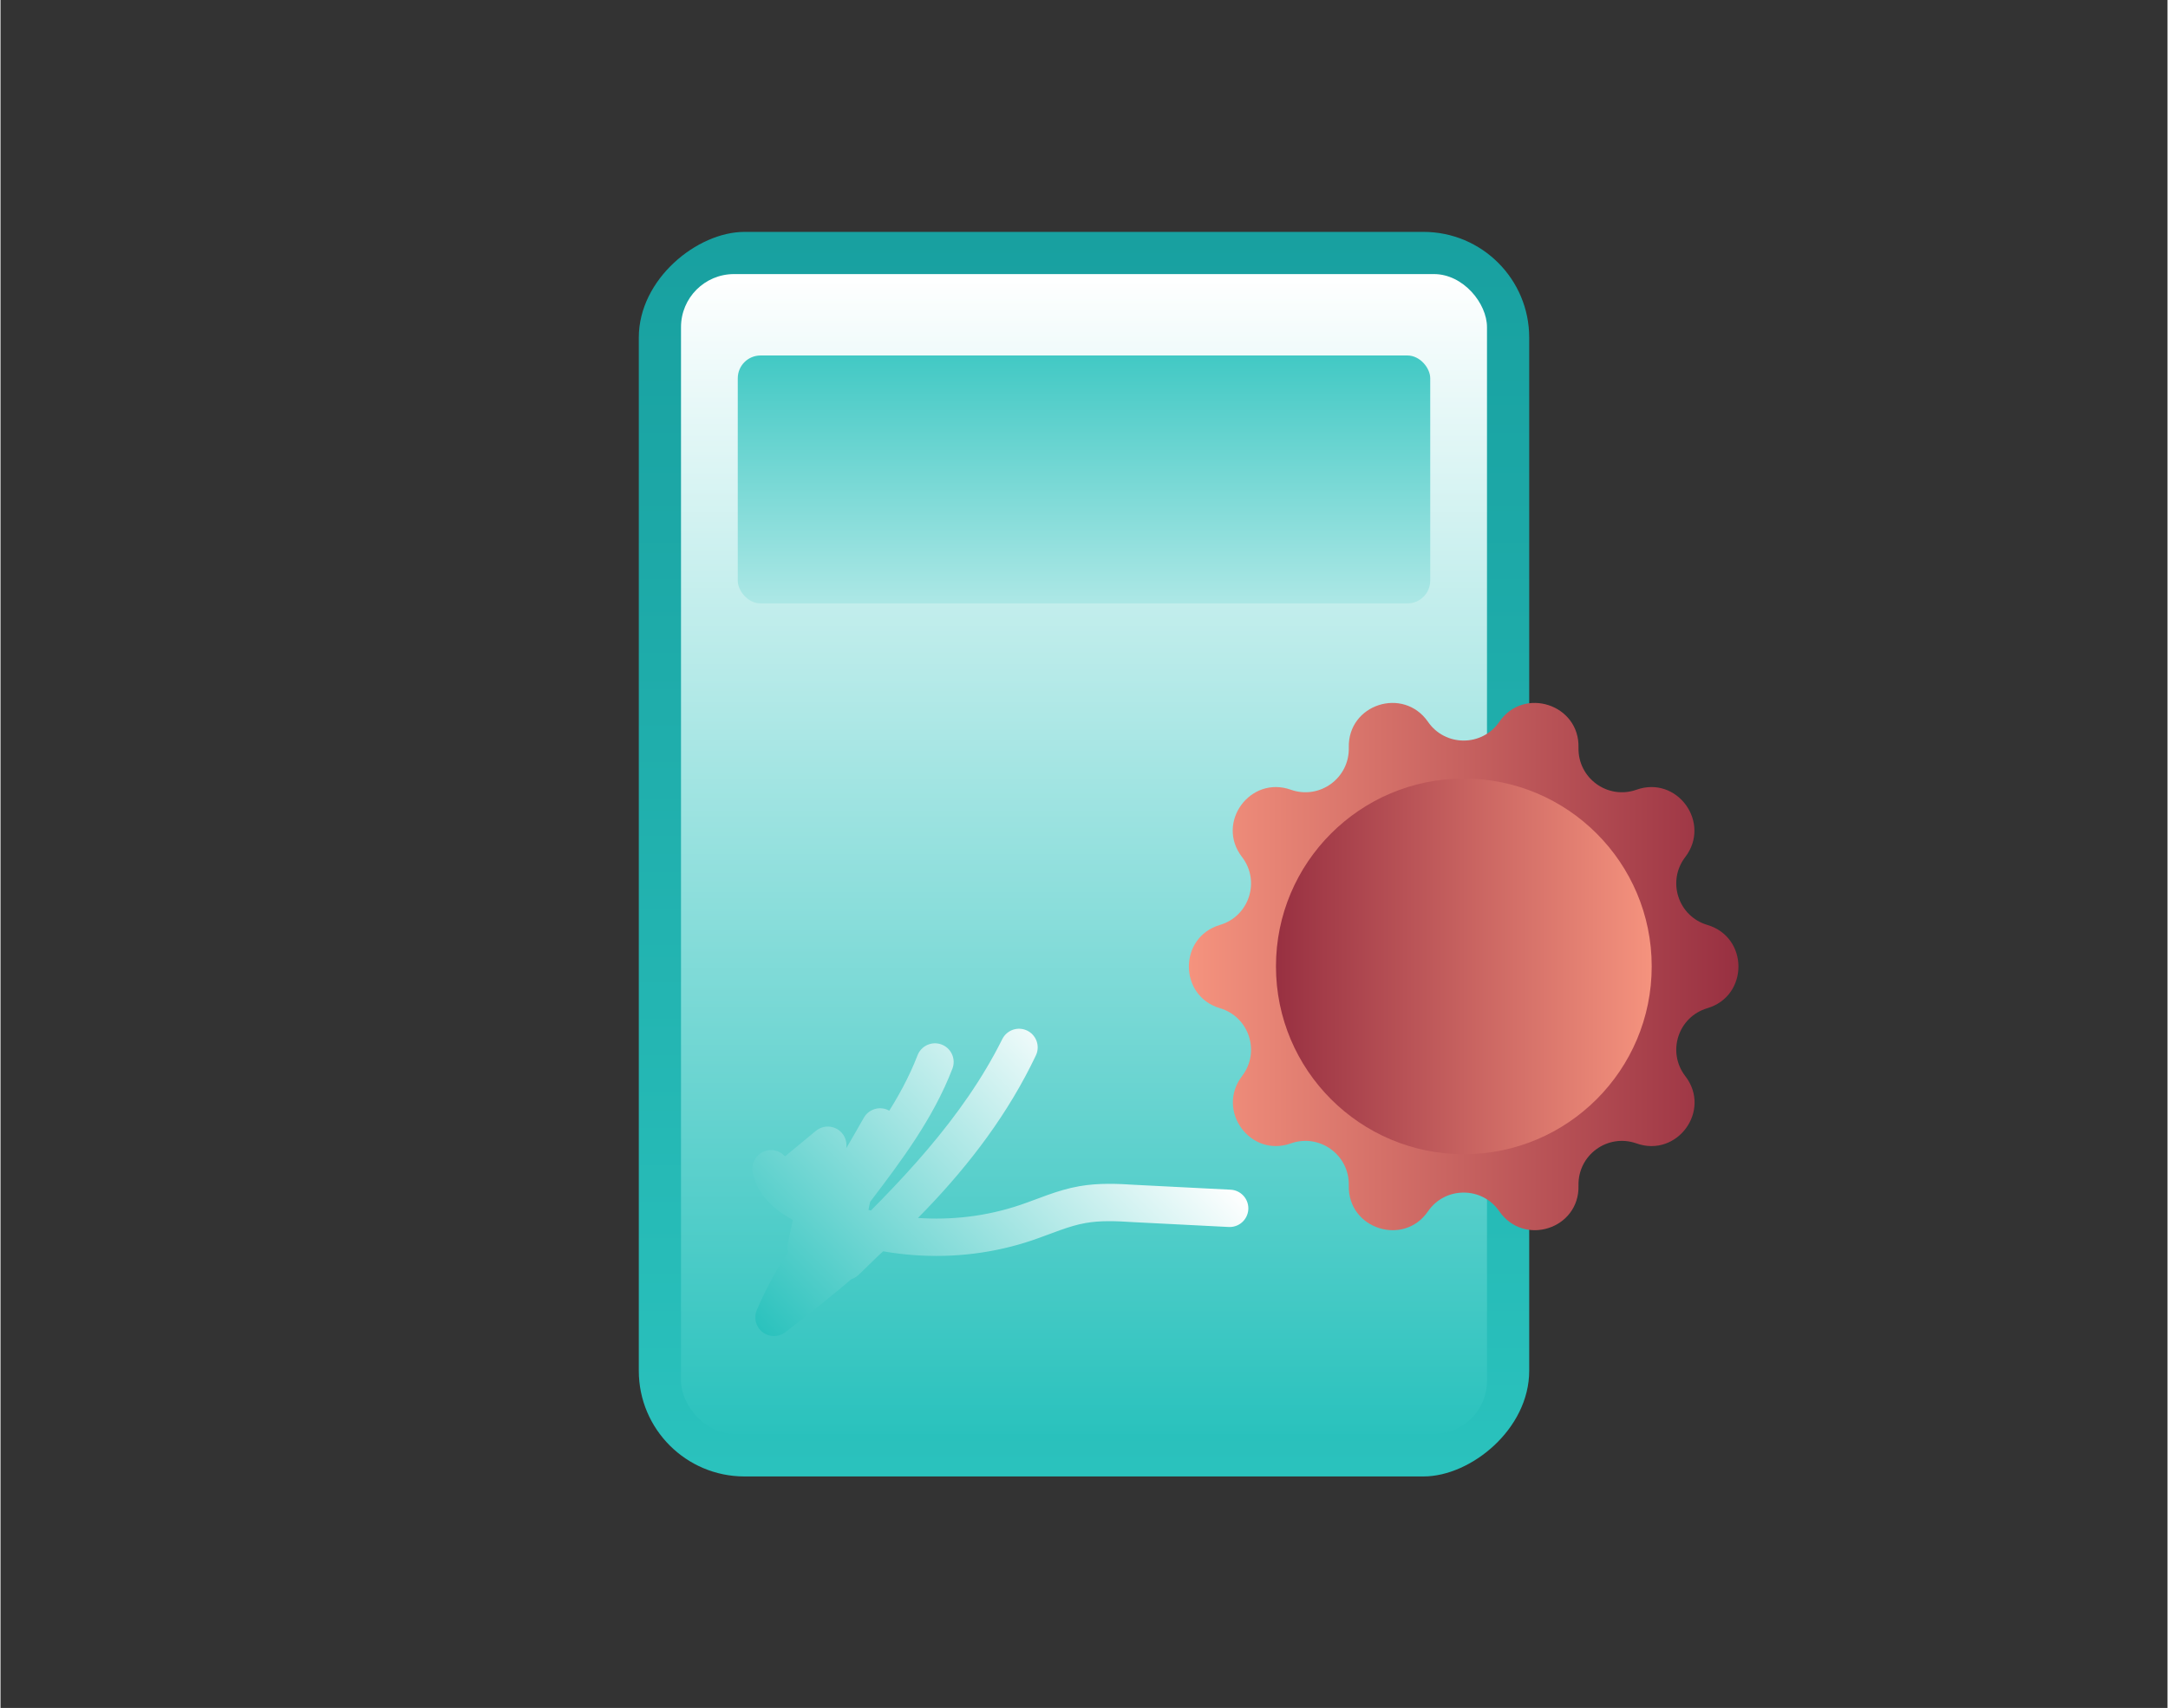 <?xml version="1.0" encoding="UTF-8"?><svg id="Layer_1" xmlns="http://www.w3.org/2000/svg" width="20.47mm" height="16.13mm" xmlns:xlink="http://www.w3.org/1999/xlink" viewBox="0 0 58.02 45.74"><rect x="0" y="0" width="58.02" height="45.74" fill="#333333" stroke="none"/><defs><style>.cls-1{fill:none;stroke:url(#linear-gradient-5);stroke-linecap:round;stroke-linejoin:round;}.cls-2{fill:url(#linear-gradient);}.cls-2,.cls-3,.cls-4,.cls-5,.cls-6{stroke-width:0px;}.cls-3{fill:url(#New_Gradient_Swatch_copy);}.cls-4{fill:url(#linear-gradient-4);}.cls-5{fill:url(#linear-gradient-2);}.cls-6{fill:url(#linear-gradient-3);}</style><linearGradient id="linear-gradient" x1="20.35" y1="16.91" x2="53.68" y2="16.91" gradientTransform="translate(-8.01 5.96)" gradientUnits="userSpaceOnUse"><stop offset="0" stop-color="#18a0a0"/><stop offset="1" stop-color="#2ac2bd"/></linearGradient><linearGradient id="linear-gradient-2" x1="21.49" y1="16.91" x2="52.55" y2="16.91" gradientTransform="translate(12.1 59.88) rotate(-90)" gradientUnits="userSpaceOnUse"><stop offset="0" stop-color="#fff"/><stop offset="1" stop-color="#2ac2bd"/></linearGradient><linearGradient id="linear-gradient-3" x1="29.01" y1="21.32" x2="29.01" y2="8.03" gradientTransform="matrix(1,0,0,1,0,0)" xlink:href="#linear-gradient-2"/><linearGradient id="New_Gradient_Swatch_copy" x1="31.82" y1="25.88" x2="46.53" y2="25.88" gradientUnits="userSpaceOnUse"><stop offset="0" stop-color="#f5937e"/><stop offset="1" stop-color="#983041"/></linearGradient><linearGradient id="linear-gradient-4" x1="34.15" y1="25.88" x2="44.21" y2="25.88" gradientUnits="userSpaceOnUse"><stop offset="0" stop-color="#983041"/><stop offset="1" stop-color="#f5937e"/></linearGradient><linearGradient id="linear-gradient-5" x1="21.67" y1="36.95" x2="29.93" y2="28.68" gradientUnits="userSpaceOnUse"><stop offset="0" stop-color="#2ac2bd"/><stop offset="1" stop-color="#fff"/></linearGradient></defs><rect class="cls-2" x="12.35" y="10.95" width="33.33" height="23.84" rx="2.83" ry="2.83" transform="translate(51.88 -6.14) rotate(90)"/><rect class="cls-5" x="18.22" y="7.34" width="21.58" height="31.06" rx="1.42" ry="1.42" transform="translate(58.02 45.74) rotate(-180)"/><rect class="cls-6" x="19.74" y="9.52" width="18.54" height="6.64" rx=".61" ry=".61"/><path class="cls-3" d="m40.13,19.33h0c.65-.95,2.15-.47,2.12.69h0c-.02.82.78,1.4,1.55,1.13h0c1.09-.39,2.01.88,1.31,1.8h0c-.5.65-.19,1.59.59,1.82h0c1.11.33,1.11,1.9,0,2.23h0c-.78.23-1.09,1.17-.59,1.82h0c.71.92-.22,2.19-1.31,1.8h0c-.77-.27-1.57.31-1.55,1.13h0c.03,1.16-1.46,1.64-2.12.69h0c-.46-.67-1.45-.67-1.91,0h0c-.65.95-2.15.47-2.12-.69h0c.02-.82-.78-1.4-1.55-1.13h0c-1.09.39-2.01-.88-1.31-1.8h0c.5-.65.19-1.59-.59-1.82h0c-1.11-.33-1.11-1.9,0-2.23h0c.78-.23,1.09-1.17.59-1.82h0c-.71-.92.22-2.19,1.31-1.8h0c.77.27,1.57-.31,1.55-1.13h0c-.03-1.16,1.46-1.64,2.12-.69h0c.46.67,1.45.67,1.91,0Z"/><circle class="cls-4" cx="39.18" cy="25.88" r="5.03"/><path class="cls-1" d="m25.02,28.44c-.97,2.52-3.26,4.35-4.31,6.84,2.61-2,5.15-4.26,6.56-7.23-1.1,2.21-2.86,4.02-4.64,5.73-.04-1.25.28-2.52.92-3.6-.62,1.1-1.28,2.17-1.98,3.22l.58-2.73-1.27,1.05-.25-.42c.09.48.53.79.97,1.01,1.79.92,3.96,1.08,5.87.43.5-.17.98-.39,1.5-.48.45-.08.92-.06,1.38-.03.85.04,1.71.09,2.56.13"/></svg>